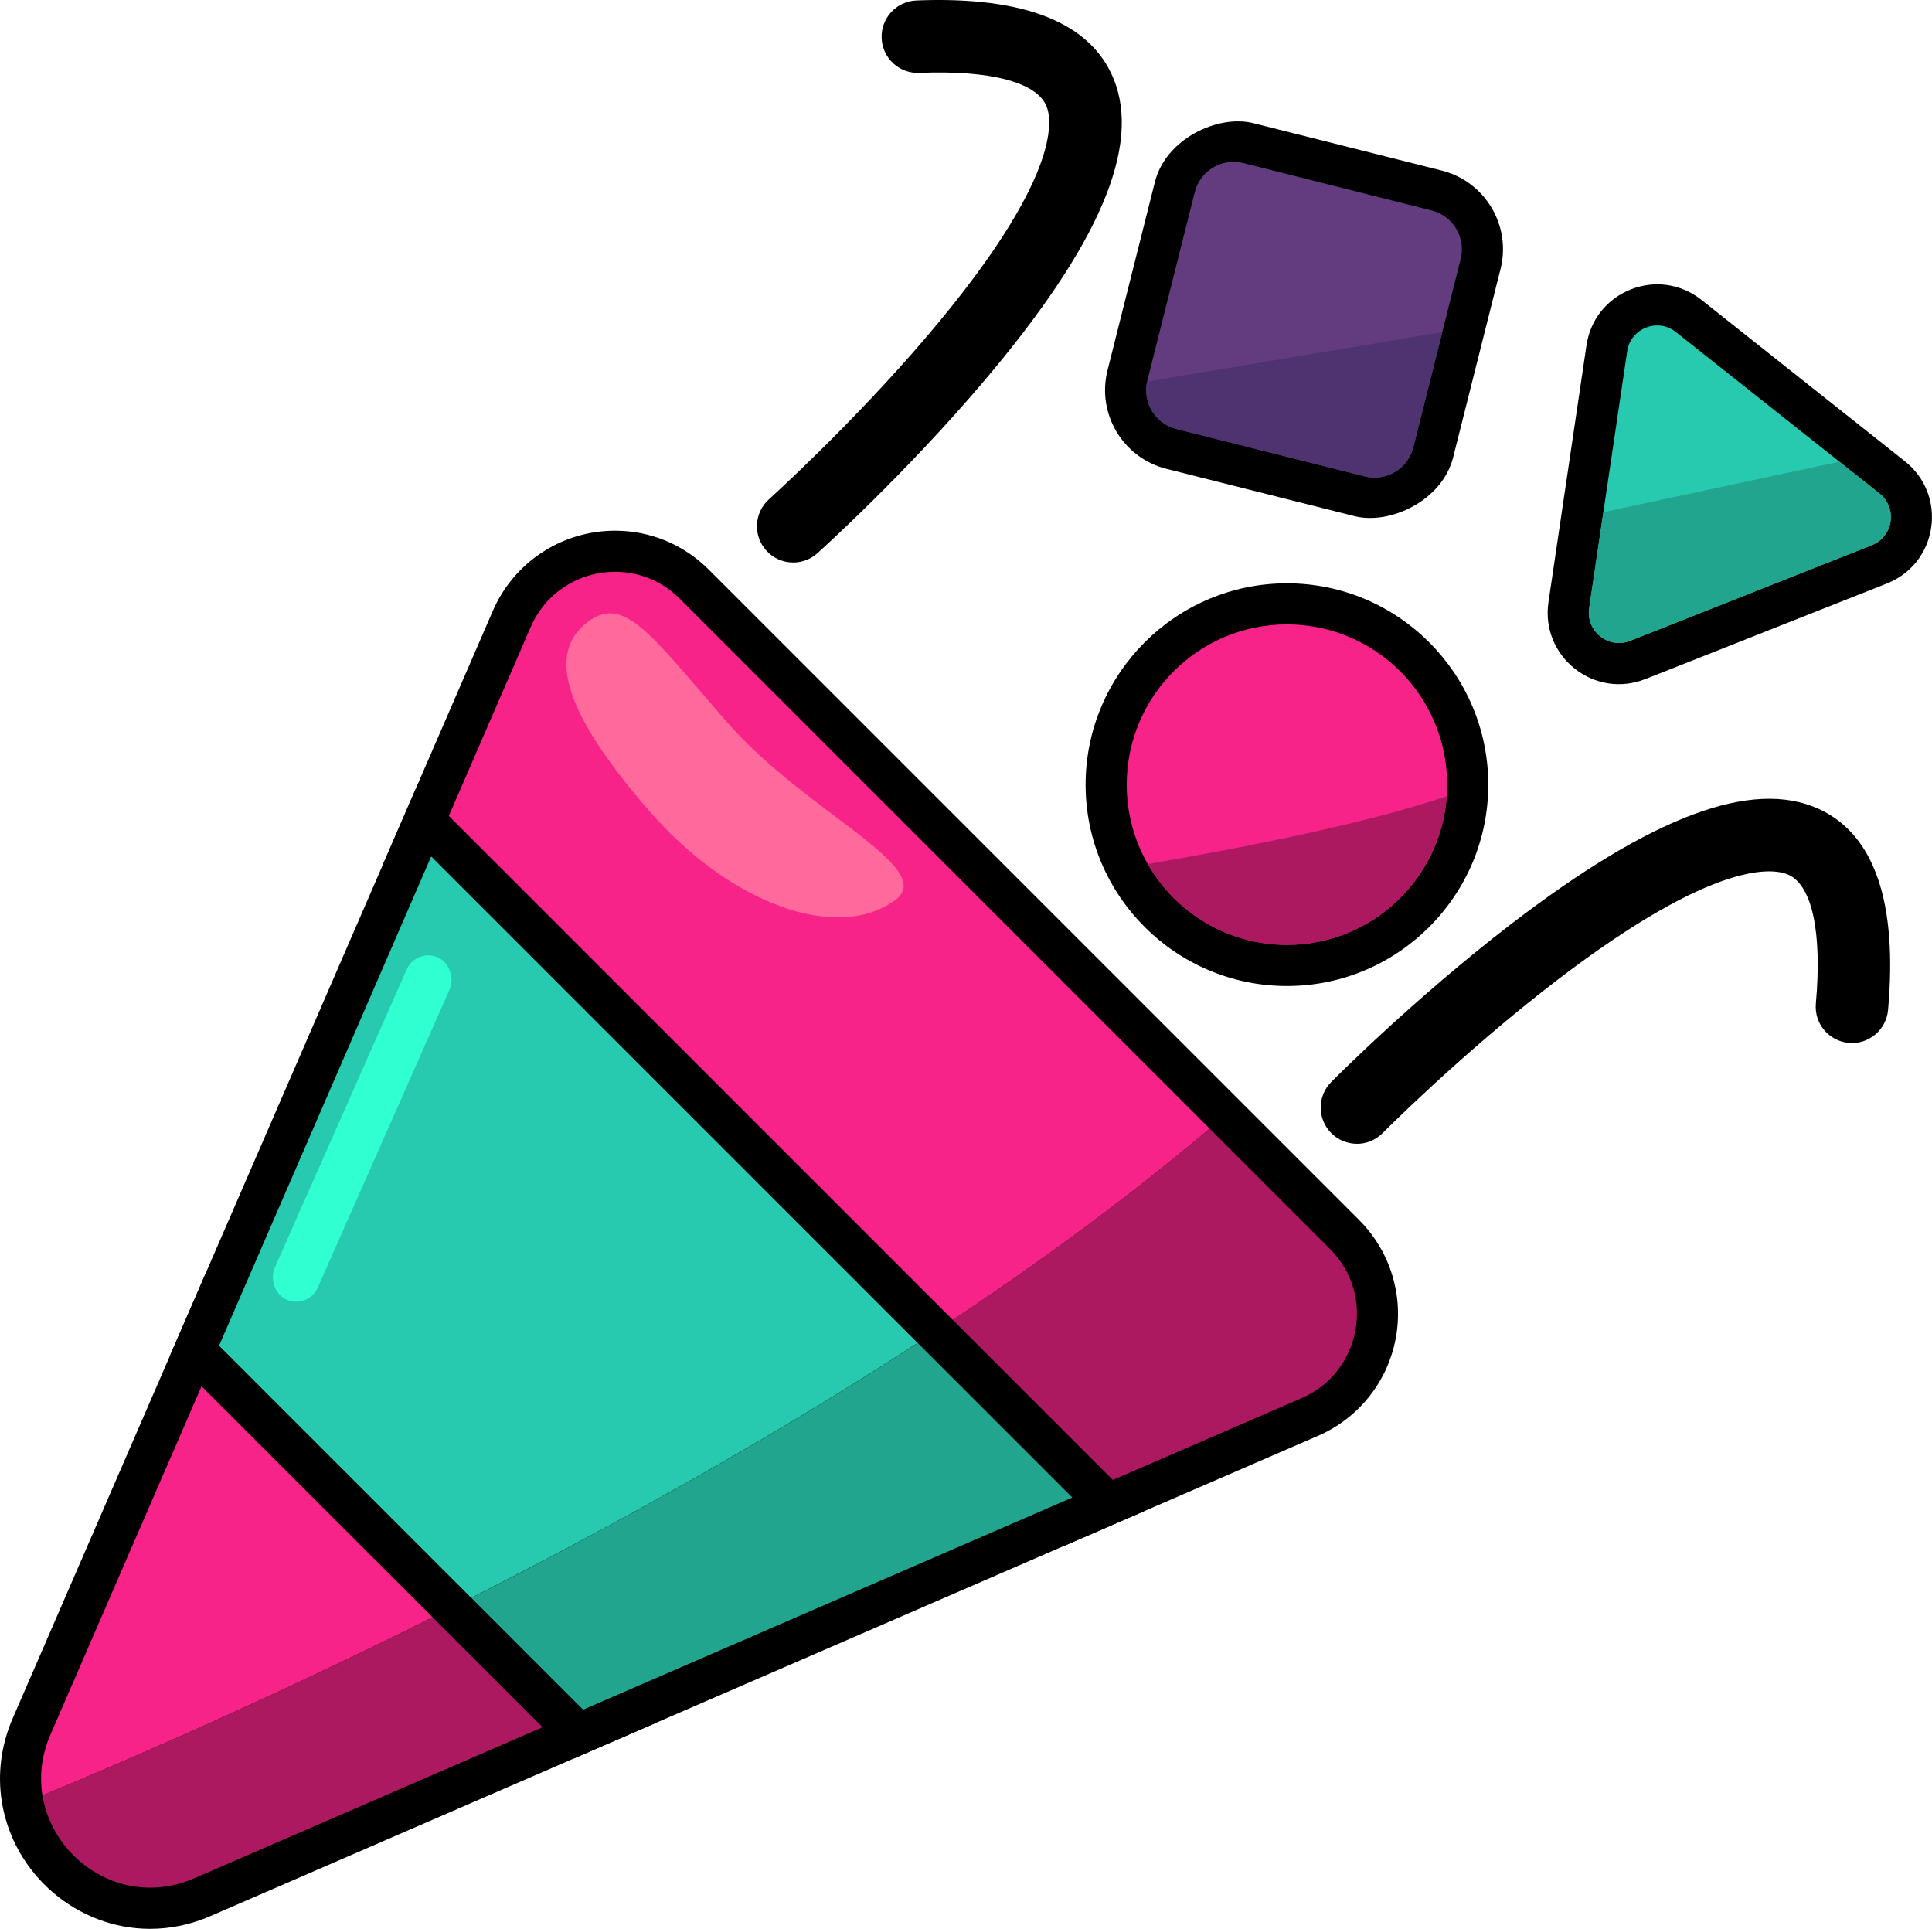 <svg xmlns="http://www.w3.org/2000/svg" id="Layer_2" data-name="Layer 2" viewBox="0 0 375.97 375.34"><defs><style>      .cls-1 {        fill: #ff699c;      }      .cls-2 {        fill: #27caaf;      }      .cls-3 {        fill: #ad1960;      }      .cls-4 {        fill: #f72389;      }      .cls-5 {        fill: #22a58f;      }      .cls-6 {        fill: #30ffd2;      }      .cls-7 {        fill: #4f3370;      }      .cls-8 {        fill: #623c7e;      }    </style></defs><g id="Layer_1-2" data-name="Layer 1"><g><path d="M154.36,109.46c-1.93,0-3.85-.79-5.25-2.34-2.6-2.9-2.36-7.35.53-9.96.16-.15,16.41-14.8,31.16-32.21,25.62-30.24,23.97-41.54,22.85-44.28-1.9-4.68-10.93-7.05-24.75-6.49-3.92.16-7.17-2.87-7.33-6.76-.16-3.89,2.87-7.17,6.76-7.33,21.01-.85,33.92,4.29,38.39,15.27,5.37,13.21-2.89,32.44-25.25,58.81-15.36,18.12-31.71,32.86-32.4,33.48-1.35,1.21-3.03,1.81-4.71,1.81Z"></path><path d="M264.06,222.57c-1.79,0-3.59-.68-4.96-2.04-2.77-2.74-2.79-7.2-.05-9.97.65-.66,16.17-16.27,35.01-30.74,27.42-21.05,47.04-28.36,59.97-22.36,10.75,4.99,15.26,18.14,13.39,39.08-.35,3.88-3.78,6.75-7.65,6.4-3.88-.35-6.74-3.77-6.4-7.65,1.23-13.78-.7-22.91-5.28-25.04-2.68-1.25-13.89-3.44-45.34,20.68-18.11,13.88-33.53,29.4-33.69,29.56-1.38,1.39-3.19,2.09-5.01,2.09Z"></path><path d="M74.41,168.47l21.51-49.63c4.11-9.46,13.44-15.57,23.77-15.57,6.88,0,13.35,2.69,18.24,7.58l126.55,126.55c6.06,6.06,8.72,14.7,7.12,23.11-1.6,8.42-7.25,15.48-15.11,18.89l-49.64,21.52L74.41,168.47Z"></path><path d="M29.2,375.34c-14.18,0-26.58-10.62-28.84-24.7-.87-5.44-.15-11.06,2.11-16.26l37.51-86.49,87.46,87.46-86.49,37.51c-3.8,1.65-7.75,2.48-11.75,2.48h0Z"></path><path class="cls-4" d="M235.39,219.61l-103.11-103.11c-8.91-8.91-23.99-6.04-29.01,5.52l-19.35,44.64,94.68,94.68c19.98-12.98,39.37-26.97,56.8-41.72Z"></path><path class="cls-4" d="M42.64,261.86l-32.83,75.7c-1.75,4.03-2.15,8.06-1.55,11.81,16.13-6.66,47.2-20.04,83.45-38.43l-49.07-49.07Z"></path><path class="cls-3" d="M208.67,291.41l44.64-19.35c11.56-5.02,14.43-20.1,5.52-29.01l-23.44-23.44c-17.43,14.76-36.82,28.74-56.8,41.72l30.07,30.07Z"></path><path class="cls-3" d="M37.77,365.52l75.7-32.83-21.76-21.76c-36.25,18.4-67.33,31.78-83.45,38.43,2.04,12.72,15.85,22.08,29.51,16.15Z"></path><rect x="219.08" y="27.53" width="69.36" height="69.36" rx="15.79" ry="15.79" transform="translate(376 -168.71) rotate(104.12)"></rect><path class="cls-8" d="M284.25,50.4l-3.58,14.23-5.63,22.41c-1.05,4.18-5.29,6.71-9.46,5.66l-36.64-9.22c-4.1-1.03-6.62-5.13-5.71-9.23,0-.07.03-.15.05-.22l9.22-36.64c1.05-4.18,5.28-6.71,9.46-5.66l36.63,9.22c4.18,1.05,6.71,5.28,5.66,9.45Z"></path><path d="M320.18,132.14c-4.67,1.85-9.8,1.09-13.74-2.03-3.93-3.12-5.84-7.95-5.11-12.91l7.4-50c.73-4.97,3.96-9.03,8.63-10.88,4.67-1.85,9.8-1.09,13.74,2.03l39.6,31.41c3.93,3.12,5.84,7.95,5.11,12.91-.73,4.97-3.96,9.04-8.63,10.88l-47,18.6Z"></path><path class="cls-2" d="M364.24,106.1l-47,18.6c-4.21,1.67-8.65-1.85-7.99-6.34l2.77-18.7,4.63-31.3c.66-4.48,5.93-6.57,9.48-3.75l31.82,25.23,7.79,6.17c3.55,2.82,2.72,8.43-1.5,10.09Z"></path><polygon points="33.13 263.67 81.26 152.69 222.64 294.07 111.66 342.19 33.13 263.67"></polygon><path d="M250.44,191.87c-21.6,0-39.18-17.58-39.18-39.18s17.58-39.18,39.18-39.18,39.18,17.58,39.18,39.18-17.58,39.18-39.18,39.18Z"></path><path class="cls-4" d="M281.62,152.69c0,.75-.03,1.49-.08,2.23-1.14,16.18-14.63,28.95-31.1,28.95-11.6,0-21.72-6.34-27.09-15.74-2.6-4.55-4.09-9.82-4.09-15.44,0-17.22,13.96-31.19,31.18-31.19s31.18,13.97,31.18,31.19Z"></path><path class="cls-2" d="M178.59,261.34l-94.68-94.68-41.28,95.2,49.07,49.07c27.41-13.91,57.77-30.68,86.88-49.6Z"></path><path class="cls-5" d="M91.71,310.93l21.76,21.76,95.2-41.28-30.07-30.07c-29.11,18.91-59.48,35.69-86.88,49.6Z"></path><rect class="cls-6" x="65.89" y="183.2" width="9.21" height="72.83" rx="4.6" ry="4.6" transform="translate(94.85 -9.75) rotate(23.86)"></rect><path class="cls-1" d="M126.7,158.21c15.19,17.33,35.91,25.33,47.45,16.99,8.6-6.22-17.25-17.08-32.44-34.42-15.19-17.33-20.46-25.83-28.08-19.15-7.62,6.68-2.12,19.24,13.07,36.58Z"></path><path class="cls-7" d="M280.67,64.63l-5.63,22.41c-1.05,4.18-5.29,6.71-9.46,5.66l-36.64-9.22c-4.1-1.03-6.62-5.13-5.71-9.23l57.44-9.62Z"></path><path class="cls-3" d="M281.54,154.92c-1.14,16.18-14.63,28.95-31.1,28.95-11.6,0-21.72-6.34-27.09-15.74,16.24-2.76,42.21-7.69,58.19-13.21Z"></path><path class="cls-5" d="M364.24,106.1l-47,18.6c-4.21,1.67-8.65-1.85-7.99-6.34l2.77-18.7,45.93-9.82,7.79,6.17c3.55,2.82,2.72,8.43-1.5,10.09Z"></path></g></g></svg>